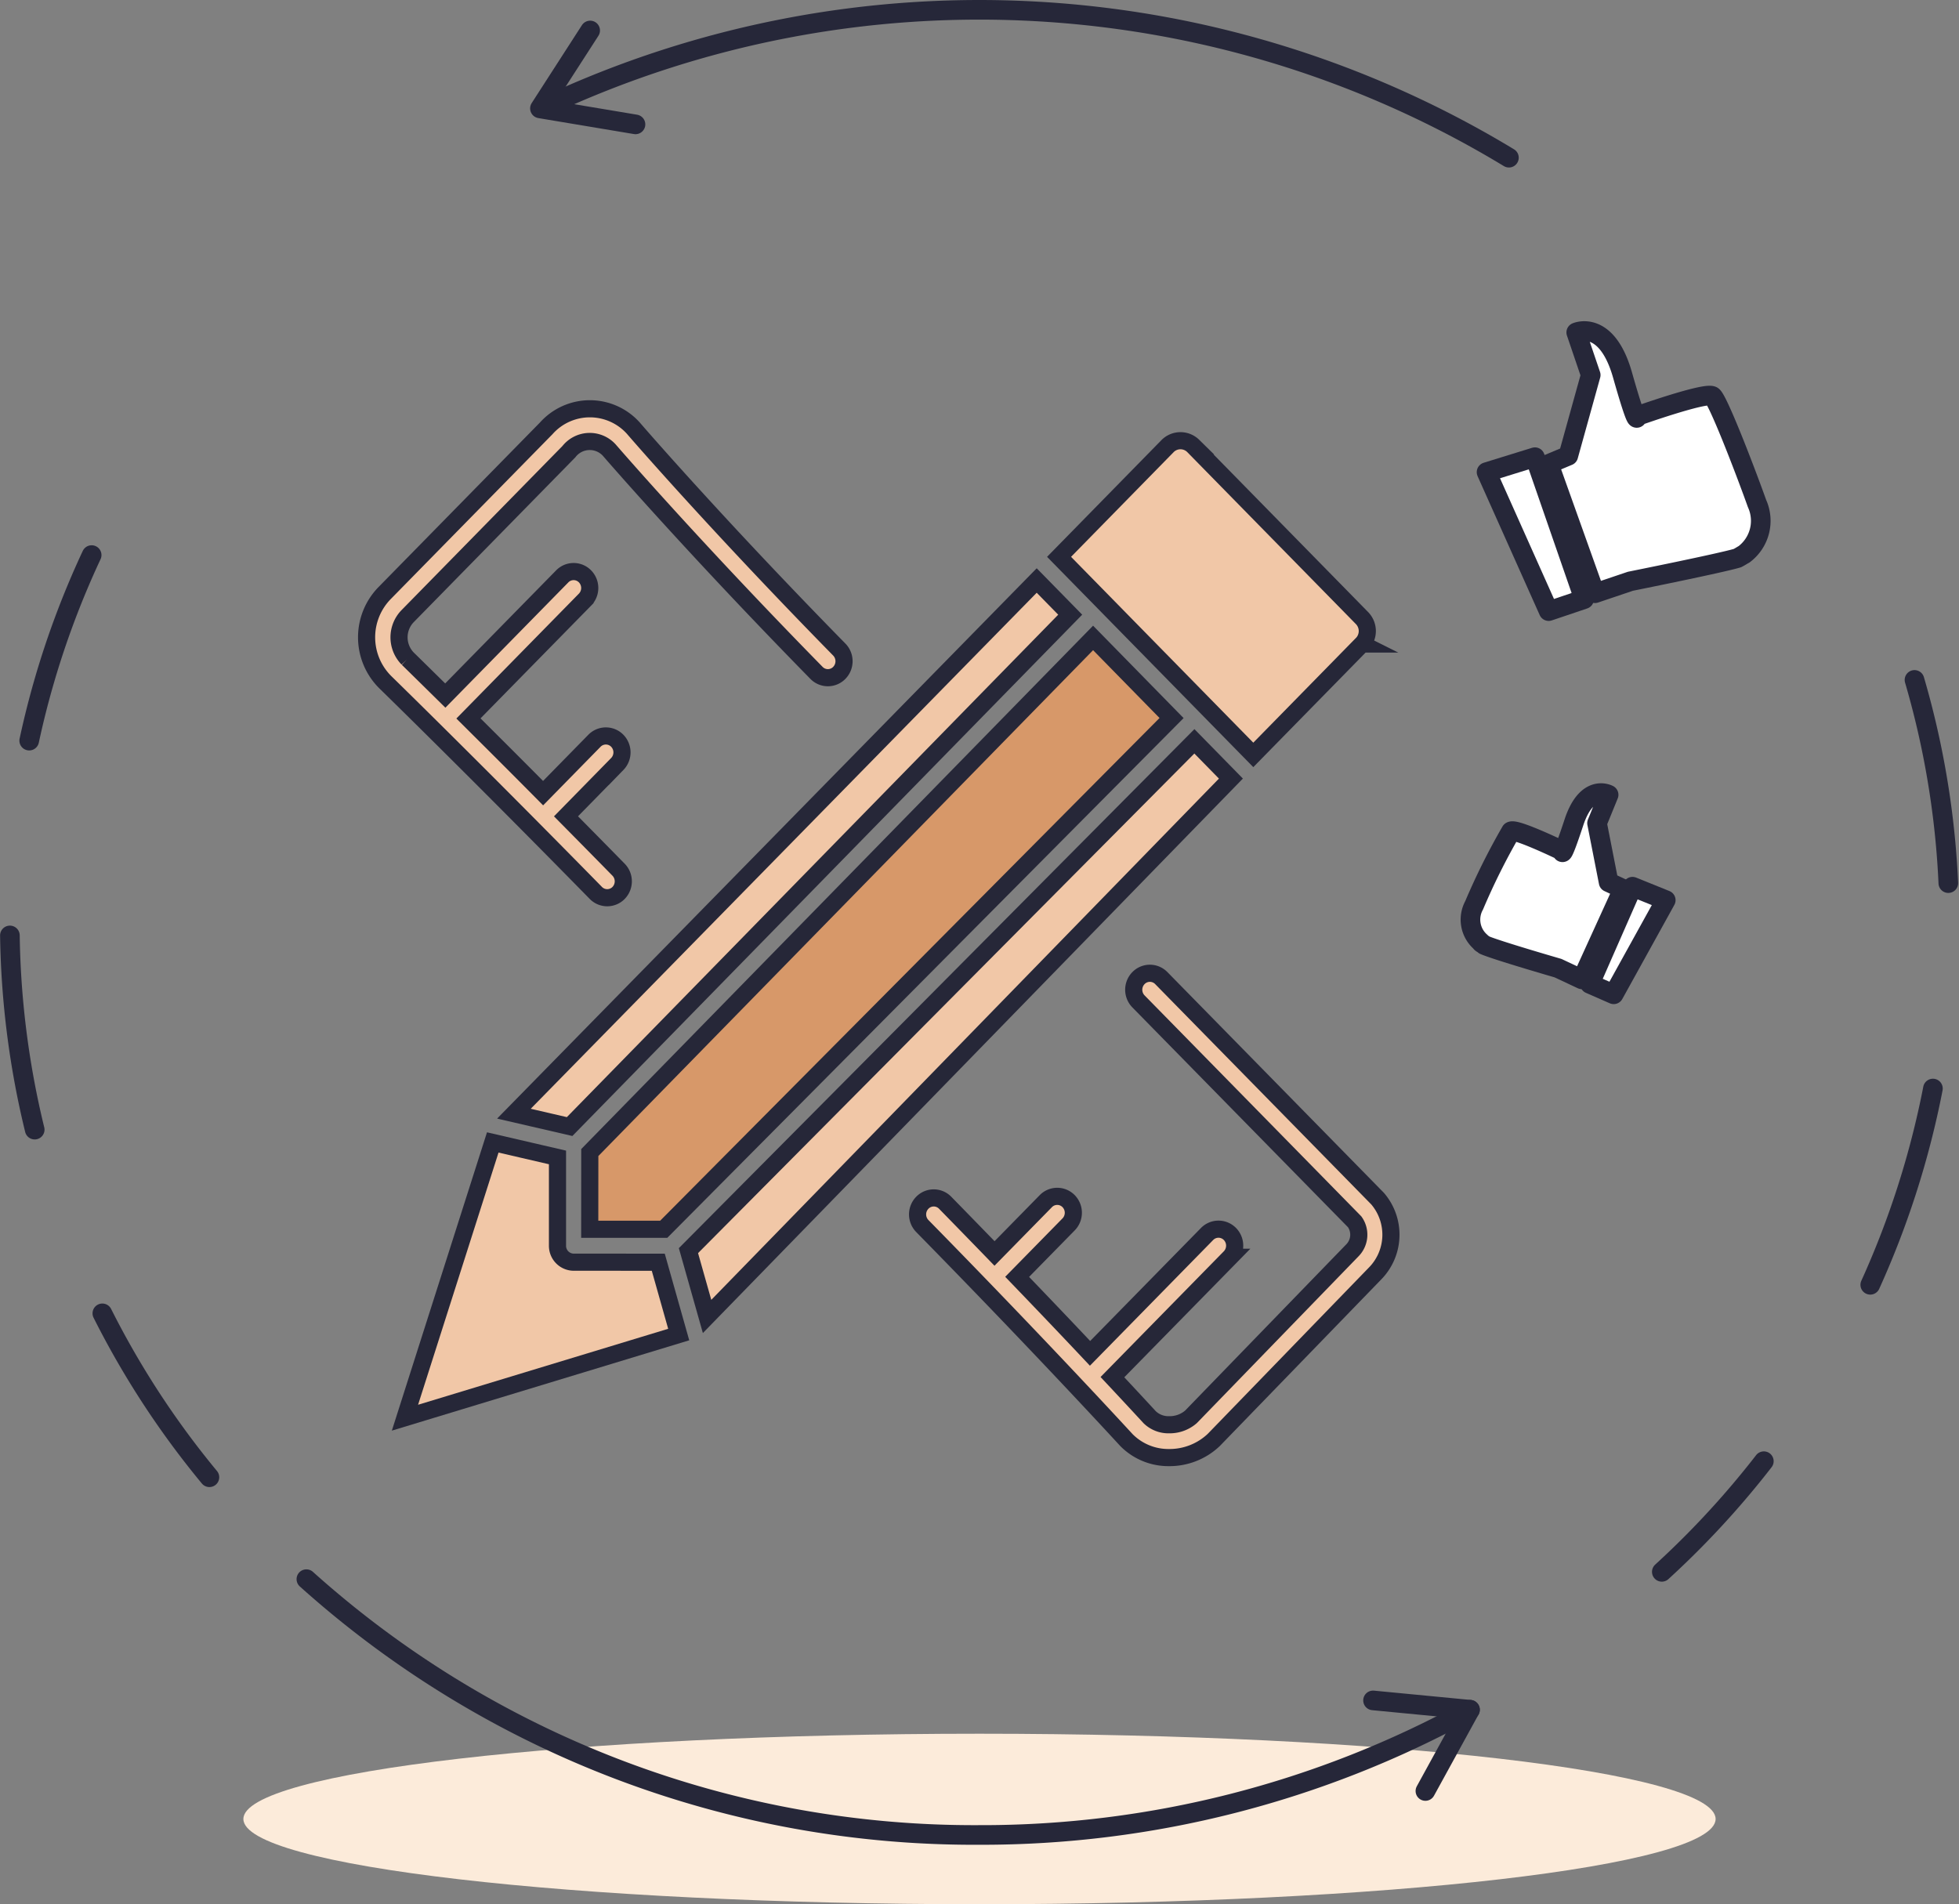 <svg xmlns="http://www.w3.org/2000/svg" width="119.816" height="116.475" viewBox="0 0 119.816 116.475"><rect x="0" y="0" width="119.816" height="116.475" fill="#808080" stroke="none"/><defs><style>.a{fill:#fcebda;}.b,.c,.d{fill:none;}.b,.c,.d,.e{stroke:#262739;stroke-linecap:round;stroke-linejoin:round;stroke-width:1.2px;}.b{stroke-dasharray:12 12;}.d{stroke-dasharray:12.63 12.63;}.e{fill:#fff;}.f{fill:#f1c7a7;}.f,.g{stroke:#262738;stroke-miterlimit:10;stroke-width:1.048px;}.g{fill:#d79869;}</style></defs><g transform="translate(0.6 0.6)"><path class="a" d="M674.573,606.379c24.864,0,45.022-2.335,45.022-5.215s-20.158-5.215-45.022-5.215-45.022,2.335-45.022,5.215S649.708,606.379,674.573,606.379Z" transform="translate(-615.265 -490.503)"/><path class="b" d="M625.727,571.022a53.145,53.145,0,0,1-5.411-59.893" transform="translate(-613.519 -481.264)"/><path class="c" d="M705.044,593.326a62.008,62.008,0,0,1-30,7.66,61.111,61.111,0,0,1-41.169-15.646" transform="translate(-615.736 -489.348)"/><path class="d" d="M742.365,523.612a52.676,52.676,0,0,1,2.122,14.871,54.034,54.034,0,0,1-17.576,39.685" transform="translate(-625.871 -482.624)"/><path class="c" d="M650.393,483.48a62.519,62.519,0,0,1,58.831,3.178" transform="translate(-617.536 -477.613)"/><path class="c" d="M655.751,484.775l-5.845-.977,3.073-4.767" transform="translate(-617.483 -477.767)"/><path class="c" d="M707.089,593.662l5.93.57-2.727,4.971" transform="translate(-623.712 -490.254)"/><path class="e" d="M721.976,515.7l2.167-.732s5.485-1.1,6.546-1.417c.177-.091.309-.183.4-.228a2.563,2.563,0,0,0,.8-3.108c-.8-2.239-2.433-6.444-2.742-6.581-.487-.229-4.6,1.234-4.6,1.234s.088.914-.885-2.514-2.831-2.606-2.831-2.606l.885,2.606-1.371,4.936-1.194.5Z" transform="translate(-625.025 -480.014)"/><path class="e" d="M717.84,508.322l3.007,8.684-2.167.732-3.8-8.5Z" transform="translate(-624.56 -480.958)"/><path class="e" d="M720.591,542.773l-1.46-.685s-3.8-1.1-4.511-1.417c-.088-.092-.177-.092-.221-.184a1.812,1.812,0,0,1-.4-2.239,41.158,41.158,0,0,1,2.256-4.525c.309-.183,3.14,1.189,3.14,1.189s-.089.685.708-1.737,2.123-1.691,2.123-1.691l-.708,1.737.708,3.611.885.412Z" transform="translate(-624.44 -483.47)"/><path class="e" d="M724.579,537.806l-2.609,5.942,1.46.64,3.184-5.759Z" transform="translate(-625.333 -484.17)"/><path class="f" d="M653.418,534.617a1.021,1.021,0,0,0,.017-1.408q-1.612-1.644-3.231-3.281l3.135-3.2a1.021,1.021,0,0,0,0-1.423.975.975,0,0,0-1.394,0l-3.142,3.205c-1.753-1.771-3.306-3.316-4.566-4.569l7.13-7.268a1.02,1.02,0,0,0,0-1.422.972.972,0,0,0-1.394,0h0l-7.152,7.29c-1.452-1.431-2.287-2.25-2.3-2.262a1.861,1.861,0,0,1,0-2.6l9.861-10.058a1.615,1.615,0,0,1,2.508-.048c.049.056,5.029,5.825,12.631,13.578a.973.973,0,0,0,1.4,0,1.021,1.021,0,0,0,0-1.421c-7.555-7.7-12.5-13.427-12.588-13.533a3.574,3.574,0,0,0-5.339,0l-9.867,10.058a3.87,3.87,0,0,0,.016,5.461c.053.053,5.392,5.255,12.9,12.912A.974.974,0,0,0,653.418,534.617Z" transform="translate(-616.186 -480.596)"/><path class="f" d="M703.964,557.534l-13.227-13.487a.973.973,0,0,0-1.4,0,1.02,1.02,0,0,0,0,1.421h0l13.228,13.487a1.363,1.363,0,0,1-.156,1.756l-9.86,10.172a1.987,1.987,0,0,1-1.333.482,1.649,1.649,0,0,1-1.191-.46c-.02-.022-.846-.921-2.279-2.452l7.188-7.331a1.022,1.022,0,0,0,0-1.424.977.977,0,0,0-1.4,0l-7.157,7.3c-1.228-1.306-2.739-2.892-4.458-4.679l3.148-3.21a1.019,1.019,0,0,0,0-1.421v0a.974.974,0,0,0-1.394,0l-3.138,3.2q-1.436-1.482-3.018-3.1a.973.973,0,0,0-1.4,0,1.02,1.02,0,0,0,0,1.421h0c7.308,7.447,12.41,13.011,12.482,13.09a3.611,3.611,0,0,0,2.61,1.074,3.932,3.932,0,0,0,2.731-1.074l9.858-10.174A3.388,3.388,0,0,0,703.964,557.534Z" transform="translate(-620.308 -484.818)"/><path class="f" d="M651.527,550.188l30.617-31.31-2.049-2.09L648.12,549.4Z" transform="translate(-617.288 -481.88)"/><path class="g" d="M653.324,556.9h4.526l31.06-31.27-4.8-4.9-30.782,31.477Z" transform="translate(-617.855 -482.31)"/><path class="f" d="M691.044,527.827,660.1,558.98l1.139,4.026,32.039-32.9Z" transform="translate(-618.593 -483.083)"/><path class="f" d="M650.956,557.439a1,1,0,0,1-.986-1.008h0v-5.4l-3.959-.917-5.37,16.837,16.743-5.086-1.25-4.425Zm48.221-37.811a1.137,1.137,0,0,0,0-1.587l-10.326-10.531a1.11,1.11,0,0,0-1.556,0l-6.648,6.785,11.88,12.115,6.648-6.783Z" transform="translate(-616.473 -480.835)"/></g></svg>